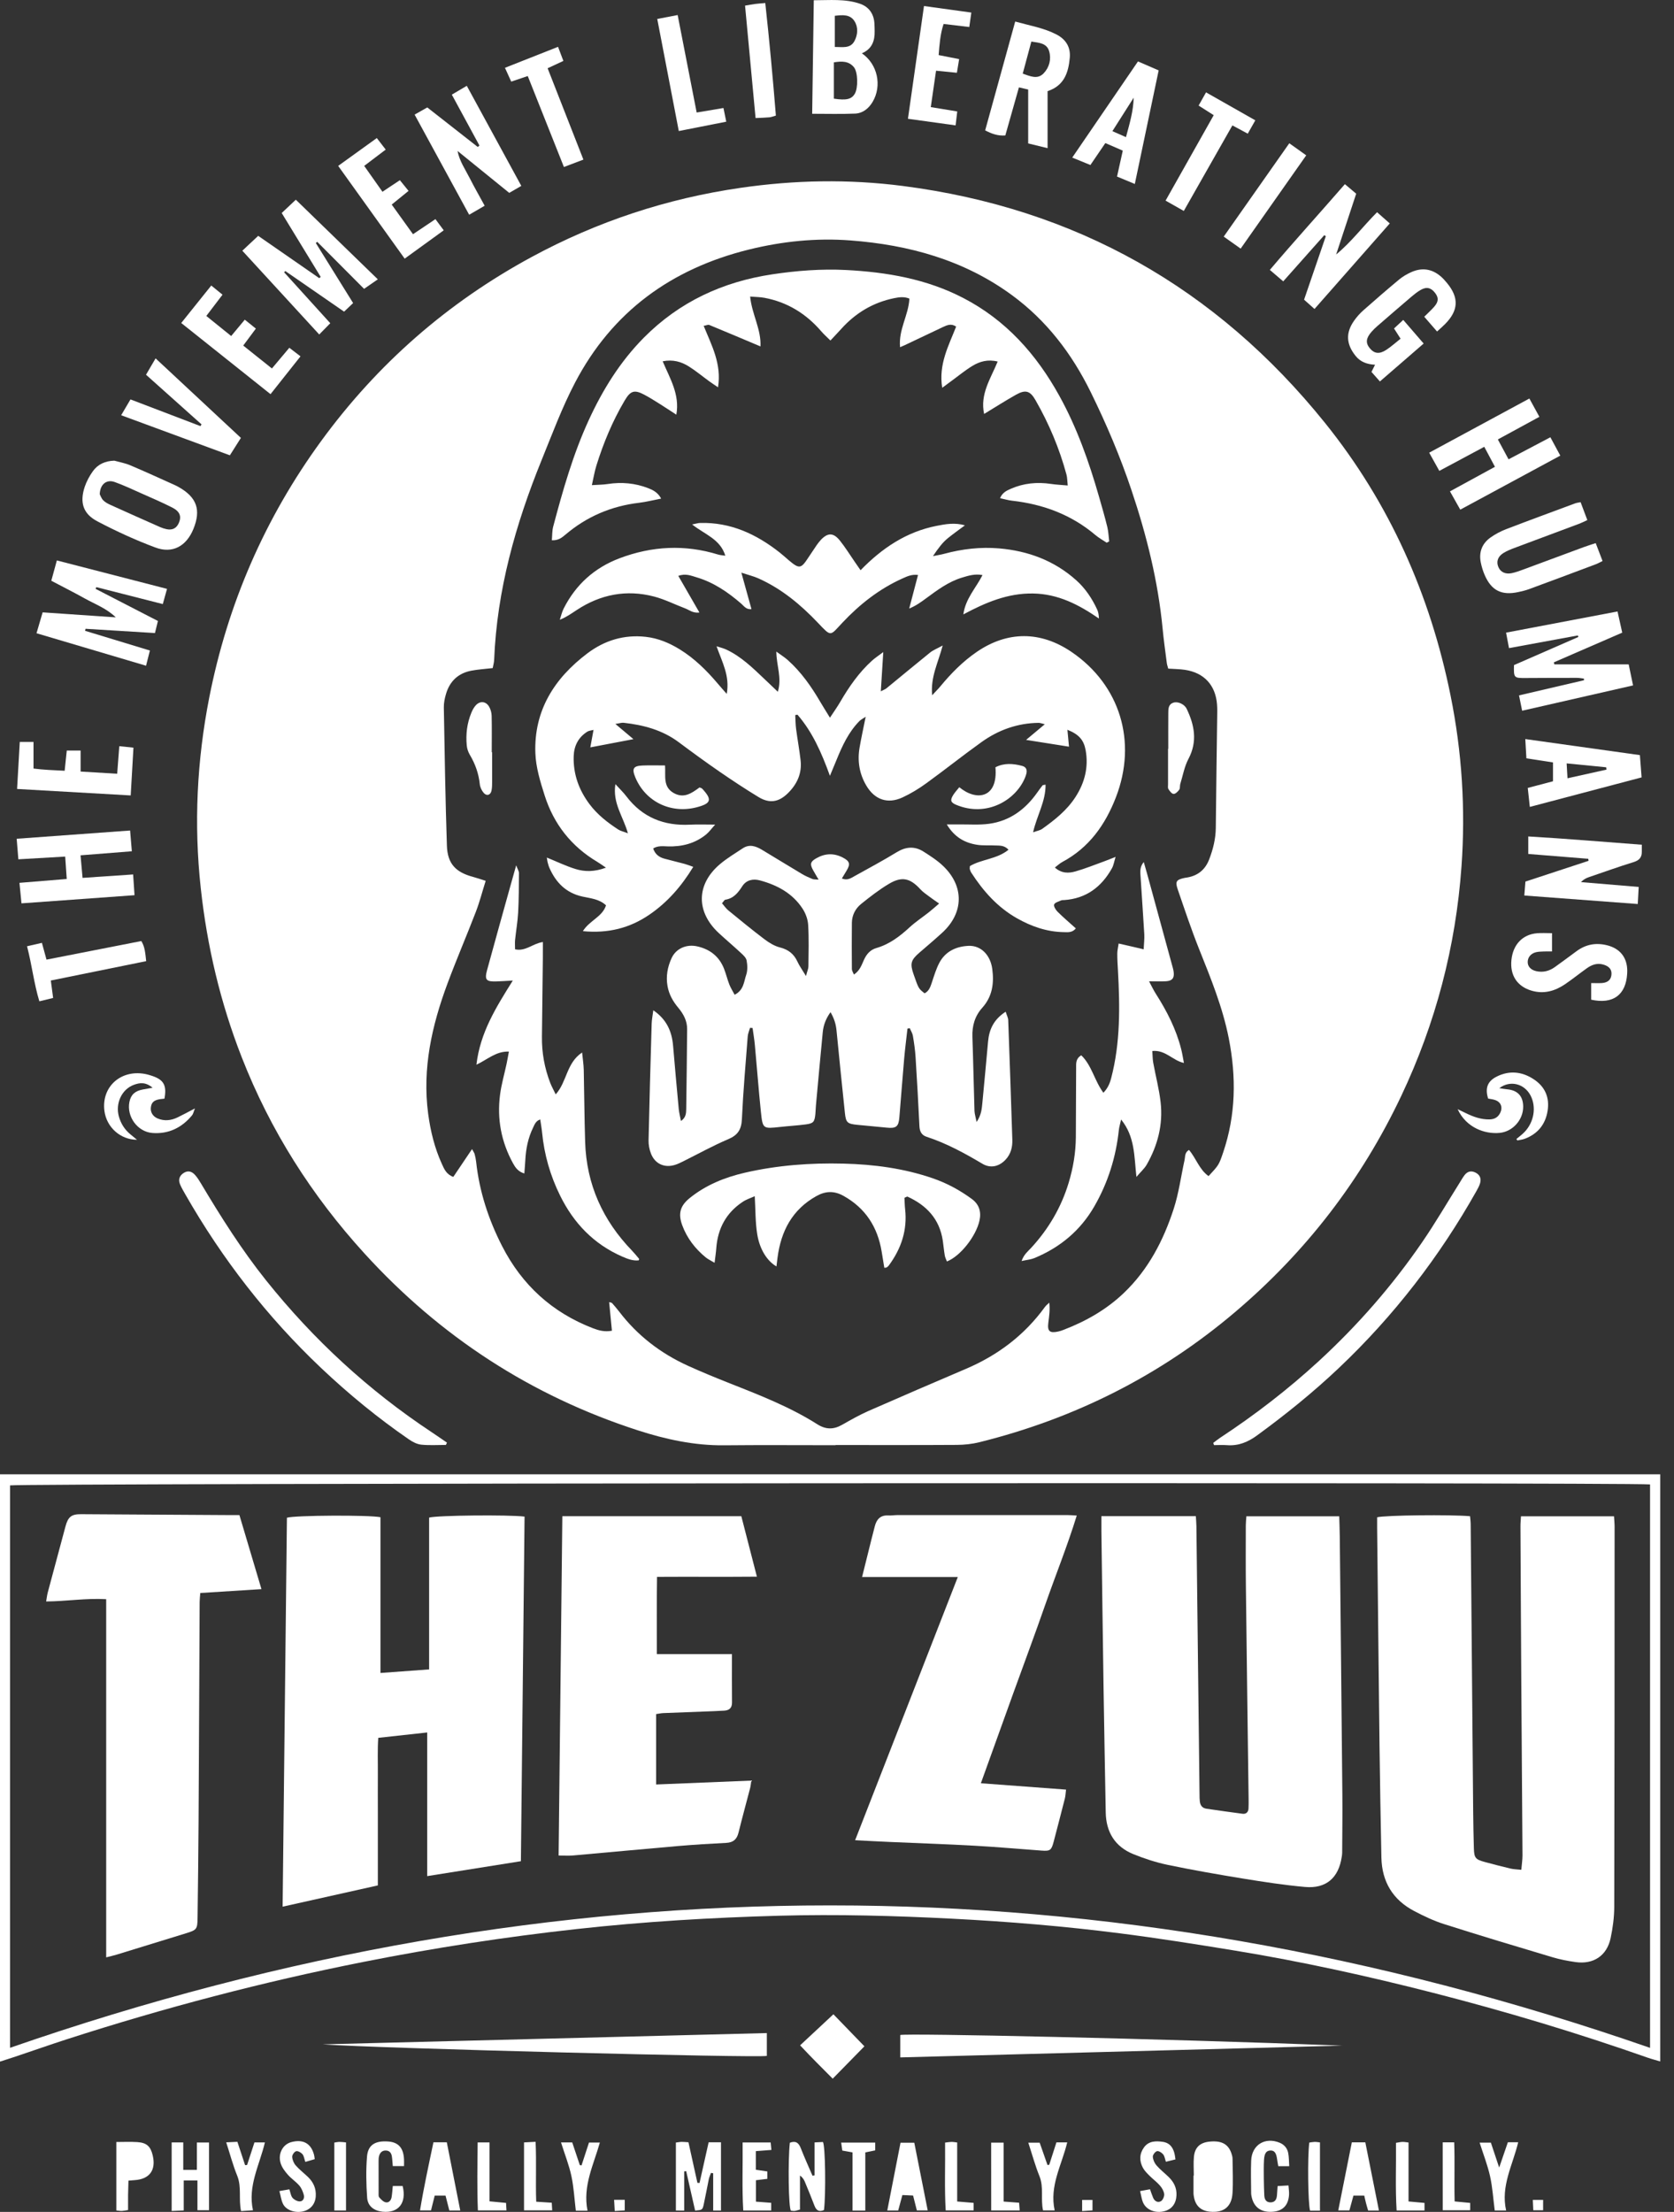 <svg width="53" height="70" viewBox="0 0 53 70" fill="none" xmlns="http://www.w3.org/2000/svg">
<rect x="0" y="0" width="53" height="70" fill="#333333" stroke="none"/>
<g clip-path="url(#clip0_873_2291)">
<path d="M42.495 64.737C36.597 64.51 28.717 64.341 28.503 64.401C28.503 64.626 28.503 64.851 28.503 65.11C33.179 64.985 37.837 64.861 42.495 64.737ZM10.216 64.697C11.934 64.822 24.019 65.132 24.279 65.062C24.279 64.827 24.279 64.594 24.279 64.34C19.59 64.459 14.929 64.577 10.216 64.697ZM21.662 69.957C21.662 69.523 21.662 69.12 21.662 68.717C21.683 68.715 21.704 68.712 21.725 68.71C21.82 69.128 21.915 69.545 22.008 69.958C22.235 69.937 22.241 69.939 22.281 69.76C22.339 69.496 22.386 69.23 22.441 68.966C22.456 68.897 22.486 68.832 22.51 68.765C22.533 68.769 22.556 68.773 22.58 68.777C22.58 69.167 22.58 69.558 22.58 69.956C22.692 69.956 22.761 69.956 22.827 69.956C22.827 69.231 22.827 68.521 22.827 67.796C22.677 67.796 22.567 67.796 22.436 67.796C22.338 68.231 22.243 68.656 22.148 69.082C22.125 69.082 22.104 69.082 22.081 69.081C21.987 68.654 21.893 68.227 21.797 67.796C21.708 67.79 21.647 67.782 21.586 67.783C21.535 67.783 21.485 67.794 21.399 67.804C21.399 68.523 21.399 69.234 21.399 69.956C21.468 69.957 21.538 69.957 21.662 69.957ZM25.332 64.728C25.686 65.107 26.02 65.439 26.364 65.783C26.726 65.413 27.058 65.075 27.368 64.759C27.016 64.396 26.693 64.062 26.386 63.745C26.041 64.066 25.701 64.384 25.332 64.728ZM37.797 68.849C37.794 68.849 37.791 68.849 37.787 68.849C37.787 69.035 37.787 69.222 37.787 69.409C37.787 69.44 37.792 69.472 37.797 69.502C37.841 69.799 38.015 69.966 38.311 69.993C38.742 70.033 38.995 69.839 39.022 69.407C39.044 69.045 39.027 68.68 39.023 68.317C39.023 68.257 39.004 68.194 38.984 68.136C38.881 67.844 38.662 67.734 38.278 67.777C37.99 67.81 37.828 67.96 37.8 68.258C37.782 68.453 37.797 68.652 37.797 68.849ZM5.435 67.801C5.435 68.525 5.435 69.236 5.435 69.97C5.567 69.964 5.674 69.959 5.817 69.953C5.817 69.614 5.817 69.308 5.817 69.005C5.975 69.005 6.095 69.005 6.251 69.005C6.251 69.332 6.251 69.638 6.251 69.946C6.395 69.946 6.503 69.946 6.618 69.946C6.618 69.22 6.618 68.518 6.618 67.803C6.49 67.803 6.383 67.803 6.233 67.803C6.233 68.105 6.233 68.389 6.233 68.669C6.071 68.669 5.952 68.669 5.802 68.669C5.802 68.371 5.802 68.094 5.802 67.801C5.663 67.801 5.555 67.801 5.435 67.801ZM25.007 67.81C24.944 68.392 24.965 69.879 25.041 69.96C25.078 69.963 25.12 69.972 25.16 69.968C25.208 69.962 25.254 69.945 25.328 69.925C25.328 69.56 25.328 69.204 25.328 68.848C25.413 68.909 25.453 68.977 25.483 69.049C25.586 69.298 25.69 69.547 25.785 69.799C25.844 69.954 25.934 70.01 26.088 69.939C26.15 69.461 26.132 67.876 26.053 67.787C25.985 67.79 25.906 67.794 25.79 67.8C25.79 68.157 25.79 68.501 25.79 68.844C25.768 68.847 25.746 68.85 25.724 68.854C25.599 68.563 25.467 68.274 25.352 67.979C25.288 67.816 25.198 67.739 25.007 67.81ZM12.792 68.549C12.792 68.45 12.795 68.389 12.791 68.328C12.772 67.971 12.612 67.794 12.289 67.771C11.881 67.742 11.651 67.876 11.62 68.247C11.584 68.678 11.594 69.117 11.624 69.55C11.643 69.819 11.842 69.965 12.11 69.993C12.619 70.046 12.88 69.715 12.748 69.18C12.648 69.18 12.548 69.18 12.436 69.18C12.424 69.306 12.417 69.418 12.399 69.529C12.383 69.632 12.313 69.717 12.211 69.696C12.134 69.68 12.062 69.603 12.006 69.538C11.979 69.506 11.987 69.439 11.987 69.387C11.985 69.054 11.985 68.721 11.986 68.389C11.987 68.337 11.987 68.283 12.001 68.234C12.03 68.123 12.1 68.051 12.223 68.057C12.334 68.062 12.389 68.136 12.406 68.237C12.422 68.336 12.425 68.438 12.436 68.549C12.555 68.549 12.654 68.549 12.792 68.549ZM43.658 69.956C43.508 69.204 43.367 68.498 43.227 67.797C43.065 67.797 42.943 67.797 42.8 67.797C42.657 68.514 42.516 69.221 42.37 69.952C42.511 69.952 42.61 69.952 42.723 69.952C42.766 69.794 42.808 69.639 42.851 69.483C42.976 69.483 43.076 69.483 43.193 69.483C43.214 69.573 43.23 69.652 43.251 69.73C43.271 69.808 43.295 69.884 43.316 69.956C43.428 69.956 43.518 69.956 43.658 69.956ZM14.572 69.955C14.427 69.218 14.287 68.511 14.146 67.796C13.994 67.796 13.873 67.796 13.723 67.796C13.573 68.513 13.417 69.223 13.298 69.952C13.438 69.952 13.537 69.952 13.646 69.952C13.687 69.79 13.723 69.642 13.763 69.484C13.883 69.484 13.992 69.484 14.106 69.484C14.147 69.647 14.185 69.796 14.226 69.955C14.328 69.955 14.418 69.955 14.572 69.955ZM28.092 69.954C28.236 69.954 28.334 69.954 28.438 69.954C28.484 69.785 28.526 69.629 28.57 69.466C28.699 69.472 28.8 69.477 28.909 69.482C28.951 69.645 28.988 69.793 29.028 69.952C29.137 69.952 29.234 69.952 29.372 69.952C29.227 69.222 29.087 68.515 28.947 67.81C28.786 67.81 28.649 67.81 28.511 67.81C28.369 68.535 28.233 69.233 28.092 69.954ZM40.818 68.553C40.807 68.395 40.811 68.261 40.785 68.133C40.755 67.984 40.663 67.872 40.517 67.811C40.055 67.62 39.634 67.875 39.613 68.374C39.599 68.716 39.61 69.059 39.612 69.402C39.612 69.453 39.623 69.505 39.635 69.555C39.718 69.877 39.957 70.029 40.321 69.992C40.624 69.962 40.794 69.779 40.812 69.453C40.817 69.364 40.802 69.274 40.794 69.162C40.664 69.17 40.558 69.176 40.45 69.182C40.442 69.301 40.435 69.383 40.43 69.466C40.422 69.593 40.376 69.694 40.232 69.698C40.088 69.702 40.034 69.604 40.028 69.476C40.02 69.3 40.015 69.124 40.013 68.947C40.012 68.75 40.008 68.553 40.019 68.356C40.031 68.143 40.094 68.061 40.221 68.056C40.348 68.051 40.409 68.133 40.435 68.34C40.444 68.409 40.458 68.476 40.471 68.553C40.581 68.553 40.672 68.553 40.818 68.553ZM37.216 68.338C37.207 68.277 37.203 68.246 37.198 68.216C37.159 67.992 37.057 67.818 36.816 67.782C36.595 67.75 36.369 67.752 36.22 67.957C36.072 68.161 36.068 68.388 36.186 68.605C36.239 68.703 36.325 68.785 36.405 68.865C36.508 68.968 36.628 69.054 36.723 69.164C36.788 69.239 36.847 69.338 36.859 69.433C36.867 69.506 36.818 69.624 36.758 69.659C36.659 69.718 36.556 69.664 36.508 69.55C36.473 69.467 36.445 69.381 36.41 69.283C36.304 69.302 36.216 69.318 36.096 69.341C36.132 69.482 36.145 69.607 36.195 69.714C36.302 69.944 36.589 70.049 36.865 69.977C37.103 69.916 37.236 69.734 37.248 69.474C37.259 69.237 37.162 69.051 36.998 68.892C36.872 68.769 36.73 68.66 36.615 68.527C36.552 68.455 36.505 68.348 36.499 68.254C36.496 68.194 36.572 68.093 36.631 68.077C36.685 68.063 36.781 68.123 36.825 68.177C36.873 68.235 36.883 68.324 36.913 68.412C37.016 68.388 37.104 68.366 37.216 68.338ZM8.846 69.34C8.887 69.491 8.902 69.626 8.958 69.742C9.053 69.941 9.33 70.038 9.583 69.986C9.827 69.934 9.98 69.757 9.997 69.507C10.014 69.261 9.923 69.059 9.749 68.892C9.621 68.77 9.479 68.661 9.363 68.529C9.301 68.458 9.256 68.351 9.251 68.257C9.247 68.197 9.318 68.095 9.375 68.079C9.431 68.063 9.529 68.118 9.574 68.17C9.624 68.228 9.633 68.319 9.666 68.417C9.77 68.387 9.866 68.359 9.965 68.33C9.955 68.267 9.952 68.225 9.941 68.186C9.845 67.83 9.596 67.692 9.225 67.79C8.953 67.861 8.791 68.159 8.886 68.462C8.927 68.594 9.02 68.716 9.114 68.823C9.222 68.947 9.368 69.04 9.475 69.165C9.545 69.246 9.591 69.358 9.619 69.463C9.644 69.56 9.6 69.669 9.486 69.667C9.408 69.665 9.311 69.613 9.26 69.552C9.206 69.487 9.196 69.385 9.162 69.285C9.057 69.303 8.969 69.318 8.846 69.34ZM3.683 69.954C3.759 69.961 3.809 69.971 3.859 69.969C3.917 69.966 3.975 69.952 4.055 69.94C4.055 69.77 4.053 69.616 4.055 69.462C4.057 69.311 4.063 69.16 4.067 69.01C4.16 69.002 4.212 68.997 4.263 68.994C4.734 68.963 4.944 68.678 4.836 68.216C4.769 67.925 4.645 67.809 4.345 67.79C4.131 67.776 3.915 67.787 3.683 67.787C3.683 68.518 3.683 69.219 3.683 69.954ZM23.934 69.675C23.934 69.441 23.934 69.219 23.934 68.997C24.068 68.981 24.179 68.967 24.295 68.953C24.295 68.868 24.295 68.799 24.295 68.719C24.165 68.7 24.046 68.682 23.93 68.665C23.93 68.458 23.93 68.275 23.93 68.076C24.098 68.064 24.249 68.052 24.423 68.038C24.414 67.945 24.407 67.871 24.4 67.802C24.097 67.802 23.821 67.802 23.512 67.802C23.52 68.533 23.489 69.244 23.532 69.954C23.849 69.954 24.127 69.954 24.416 69.954C24.416 69.868 24.416 69.798 24.416 69.712C24.252 69.699 24.1 69.688 23.934 69.675ZM47.685 69.954C47.509 69.18 47.895 68.518 48.067 67.795C47.934 67.795 47.844 67.795 47.74 67.795C47.655 68.044 47.571 68.287 47.465 68.596C47.36 68.282 47.282 68.047 47.202 67.807C47.082 67.807 46.977 67.807 46.846 67.807C46.965 68.182 47.099 68.522 47.177 68.874C47.254 69.222 47.276 69.583 47.324 69.954C47.419 69.954 47.517 69.954 47.685 69.954ZM33.392 69.952C33.22 69.175 33.617 68.517 33.789 67.799C33.655 67.799 33.556 67.799 33.447 67.799C33.368 68.045 33.293 68.277 33.219 68.509C33.2 68.511 33.182 68.513 33.164 68.515C33.081 68.277 32.997 68.038 32.917 67.809C32.79 67.809 32.685 67.809 32.557 67.809C32.68 68.185 32.775 68.536 32.911 68.871C33.052 69.222 32.944 69.591 33.023 69.951C33.133 69.952 33.231 69.952 33.392 69.952ZM18.601 69.961C18.445 69.18 18.791 68.517 18.992 67.804C18.863 67.804 18.755 67.804 18.648 67.804C18.565 68.057 18.489 68.292 18.412 68.527C18.393 68.524 18.375 68.523 18.358 68.52C18.277 68.278 18.195 68.035 18.117 67.8C17.989 67.8 17.89 67.8 17.762 67.8C17.878 68.17 18.014 68.509 18.09 68.861C18.167 69.218 18.186 69.588 18.231 69.961C18.33 69.961 18.422 69.961 18.601 69.961ZM7.823 68.515C7.802 68.517 7.781 68.519 7.76 68.52C7.68 68.277 7.599 68.034 7.516 67.781C7.394 67.787 7.294 67.792 7.162 67.798C7.283 68.171 7.375 68.523 7.511 68.856C7.656 69.214 7.55 69.595 7.632 69.973C7.753 69.965 7.852 69.958 8.009 69.948C7.84 69.176 8.217 68.519 8.387 67.8C8.26 67.8 8.161 67.8 8.056 67.8C7.975 68.047 7.899 68.281 7.823 68.515ZM26.992 68.116C26.992 68.73 26.992 69.338 26.992 69.957C27.136 69.957 27.247 69.957 27.396 69.957C27.396 69.337 27.396 68.728 27.396 68.117C27.52 68.091 27.609 68.073 27.71 68.052C27.71 67.967 27.71 67.891 27.71 67.806C27.347 67.806 27.001 67.806 26.632 67.806C26.647 67.91 26.658 67.987 26.668 68.058C26.781 68.078 26.871 68.095 26.992 68.116ZM31.382 69.953C31.687 69.953 31.973 69.953 32.284 69.953C32.277 69.863 32.271 69.789 32.265 69.709C32.098 69.696 31.956 69.686 31.775 69.672C31.775 69.044 31.775 68.426 31.775 67.807C31.617 67.807 31.5 67.807 31.381 67.807C31.382 68.533 31.382 69.234 31.382 69.953ZM44.595 69.669C44.595 69.042 44.595 68.424 44.595 67.803C44.504 67.793 44.453 67.782 44.402 67.784C44.343 67.786 44.284 67.8 44.198 67.813C44.206 68.534 44.174 69.245 44.218 69.954C44.535 69.954 44.813 69.954 45.101 69.954C45.101 69.867 45.101 69.798 45.101 69.715C44.938 69.7 44.787 69.686 44.595 69.669ZM16.977 69.677C16.954 69.038 16.988 68.419 16.957 67.781C16.807 67.789 16.7 67.794 16.591 67.8C16.591 68.535 16.591 69.238 16.591 69.95C16.898 69.95 17.183 69.95 17.483 69.95C17.478 69.86 17.474 69.792 17.469 69.709C17.311 69.699 17.168 69.689 16.977 69.677ZM15.123 67.801C15.116 68.528 15.102 69.237 15.13 69.951C15.45 69.951 15.735 69.951 16.035 69.951C16.03 69.862 16.026 69.794 16.022 69.715C15.847 69.698 15.687 69.683 15.499 69.665C15.499 69.033 15.499 68.425 15.499 67.8C15.362 67.801 15.255 67.801 15.123 67.801ZM30.305 69.67C30.305 69.031 30.305 68.421 30.305 67.802C30.224 67.793 30.174 67.783 30.124 67.784C30.066 67.785 30.007 67.796 29.922 67.806C29.93 68.535 29.9 69.245 29.941 69.952C30.258 69.952 30.535 69.952 30.826 69.952C30.826 69.865 30.826 69.798 30.826 69.714C30.66 69.7 30.507 69.687 30.305 69.67ZM45.678 69.947C45.967 69.947 46.251 69.947 46.547 69.947C46.547 69.867 46.547 69.797 46.547 69.715C46.383 69.699 46.232 69.684 46.055 69.668C46.038 69.037 46.063 68.417 46.041 67.797C45.898 67.797 45.797 67.797 45.677 67.797C45.678 68.515 45.678 69.219 45.678 69.947ZM10.955 69.954C10.955 69.227 10.955 68.517 10.955 67.8C10.871 67.793 10.81 67.783 10.748 67.784C10.698 67.784 10.648 67.796 10.585 67.805C10.585 68.524 10.585 69.235 10.585 69.954C10.718 69.954 10.828 69.954 10.955 69.954ZM41.791 69.96C41.791 69.227 41.791 68.519 41.791 67.8C41.722 67.793 41.672 67.782 41.622 67.784C41.564 67.786 41.505 67.798 41.453 67.805C41.394 68.252 41.411 69.736 41.478 69.96C41.568 69.96 41.66 69.96 41.791 69.96ZM34.589 69.621C34.465 69.621 34.368 69.621 34.261 69.621C34.261 69.742 34.261 69.847 34.261 69.973C34.383 69.965 34.48 69.958 34.589 69.951C34.589 69.835 34.589 69.745 34.589 69.621ZM19.443 69.617C19.451 69.75 19.456 69.848 19.463 69.971C19.586 69.964 19.683 69.958 19.78 69.952C19.78 69.824 19.78 69.726 19.78 69.617C19.669 69.617 19.579 69.617 19.443 69.617ZM48.53 69.62C48.535 69.746 48.54 69.842 48.545 69.947C48.663 69.947 48.758 69.947 48.856 69.947C48.856 69.828 48.856 69.731 48.856 69.62C48.751 69.62 48.663 69.62 48.53 69.62Z" fill="white"/>
<path d="M26.454 45.736C25.277 45.736 24.1 45.727 22.924 45.739C21.985 45.748 21.085 45.553 20.199 45.267C16.815 44.173 13.934 42.296 11.541 39.67C9.869 37.836 8.558 35.774 7.653 33.458C6.978 31.733 6.556 29.947 6.356 28.105C6.135 26.079 6.234 24.069 6.625 22.075C7.208 19.111 8.385 16.4 10.168 13.957C11.953 11.512 14.178 9.568 16.84 8.129C18.91 7.009 21.116 6.282 23.444 5.945C25.152 5.697 26.866 5.664 28.582 5.885C34.048 6.589 38.506 9.104 41.954 13.388C43.994 15.923 45.281 18.822 45.926 22.012C46.288 23.8 46.402 25.604 46.272 27.419C46.091 29.956 45.455 32.381 44.364 34.683C43.105 37.339 41.35 39.616 39.113 41.515C36.739 43.531 34.026 44.893 31.006 45.642C30.776 45.699 30.533 45.724 30.297 45.726C29.016 45.734 27.735 45.73 26.454 45.73C26.454 45.732 26.454 45.734 26.454 45.736ZM19.286 41.207C19.342 41.225 19.367 41.225 19.377 41.237C19.453 41.324 19.528 41.41 19.598 41.501C20.178 42.263 20.915 42.829 21.783 43.223C22.2 43.412 22.623 43.586 23.049 43.755C24.016 44.138 24.99 44.512 25.873 45.071C26.146 45.245 26.39 45.244 26.66 45.091C26.932 44.937 27.204 44.782 27.488 44.656C28.517 44.204 29.549 43.76 30.583 43.319C31.592 42.889 32.437 42.252 33.083 41.361C33.12 41.309 33.175 41.27 33.221 41.225C33.247 41.453 33.217 41.655 33.191 41.858C33.156 42.129 33.233 42.198 33.503 42.139C33.563 42.126 33.623 42.105 33.681 42.082C34.388 41.81 35.034 41.442 35.585 40.915C36.359 40.175 36.836 39.254 37.16 38.256C37.323 37.755 37.391 37.223 37.505 36.706C37.528 36.602 37.503 36.475 37.644 36.391C37.87 36.655 37.971 37.014 38.264 37.22C38.584 36.874 38.592 36.868 38.726 36.471C39.129 35.286 39.144 34.082 38.905 32.864C38.711 31.877 38.332 30.954 37.961 30.026C37.715 29.409 37.504 28.776 37.288 28.147C37.201 27.894 37.243 27.84 37.504 27.783C37.535 27.776 37.566 27.773 37.597 27.768C37.934 27.708 38.162 27.514 38.283 27.198C38.407 26.876 38.49 26.545 38.493 26.195C38.504 25.029 38.522 23.863 38.537 22.697C38.539 22.561 38.543 22.425 38.532 22.291C38.484 21.683 38.124 21.292 37.522 21.199C37.349 21.172 37.171 21.173 36.987 21.16C36.97 21.094 36.948 21.036 36.941 20.976C36.895 20.615 36.843 20.254 36.809 19.892C36.665 18.392 36.303 16.941 35.825 15.517C35.468 14.45 35.028 13.416 34.532 12.407C33.935 11.193 33.135 10.142 32.033 9.336C30.512 8.224 28.771 7.749 26.927 7.609C25.842 7.526 24.766 7.637 23.705 7.899C21.258 8.505 19.382 9.863 18.207 12.108C17.793 12.898 17.481 13.742 17.144 14.57C16.321 16.597 15.733 18.683 15.645 20.885C15.641 20.974 15.614 21.062 15.599 21.143C15.358 21.171 15.14 21.184 14.927 21.224C14.511 21.302 14.24 21.556 14.121 21.961C14.08 22.099 14.049 22.247 14.052 22.39C14.078 23.847 14.101 25.305 14.149 26.761C14.168 27.333 14.425 27.604 14.975 27.75C15.101 27.784 15.225 27.828 15.377 27.875C15.267 28.226 15.184 28.549 15.065 28.858C14.774 29.615 14.452 30.361 14.169 31.122C13.674 32.452 13.365 33.813 13.556 35.248C13.63 35.798 13.76 36.332 13.991 36.837C14.063 36.995 14.131 37.165 14.352 37.245C14.543 36.961 14.735 36.676 14.945 36.365C14.99 36.45 15.017 36.484 15.027 36.522C15.048 36.602 15.066 36.684 15.075 36.767C15.177 37.71 15.467 38.595 15.898 39.437C16.527 40.666 17.482 41.537 18.772 42.034C18.955 42.104 19.141 42.157 19.374 42.113C19.344 41.803 19.316 41.512 19.286 41.207Z" fill="white"/>
<path d="M0 65.243C0 59.029 0 52.855 0 46.657C17.523 46.657 35.036 46.657 52.564 46.657C52.564 52.846 52.564 59.019 52.564 65.238C52.416 65.193 52.29 65.162 52.168 65.119C49.938 64.335 47.677 63.656 45.389 63.07C43.312 62.538 41.219 62.077 39.102 61.73C37.891 61.532 36.678 61.339 35.461 61.184C33.694 60.958 31.92 60.811 30.141 60.72C28.32 60.626 26.499 60.577 24.676 60.626C22.531 60.685 20.389 60.812 18.256 61.048C15.99 61.298 13.739 61.645 11.502 62.089C8.324 62.719 5.198 63.541 2.116 64.536C1.572 64.712 1.032 64.902 0.49 65.084C0.334 65.137 0.178 65.185 0 65.243ZM52.242 46.977C51.486 46.907 0.56 46.94 0.319 47.008C0.319 52.926 0.319 58.846 0.319 64.806C17.634 58.796 34.931 58.798 52.242 64.808C52.242 58.838 52.242 52.917 52.242 46.977Z" fill="white"/>
<path d="M14.118 45.727C13.859 45.727 13.598 45.745 13.341 45.719C13.206 45.706 13.065 45.634 12.951 45.555C11.963 44.875 11.038 44.117 10.167 43.293C8.461 41.679 7.038 39.843 5.872 37.806C5.811 37.697 5.745 37.59 5.698 37.474C5.639 37.326 5.686 37.204 5.813 37.122C5.936 37.042 6.059 37.055 6.174 37.182C6.25 37.266 6.311 37.365 6.369 37.463C6.999 38.519 7.654 39.556 8.423 40.518C9.924 42.394 11.669 44.003 13.673 45.328C13.834 45.435 13.992 45.546 14.151 45.654C14.14 45.678 14.129 45.703 14.118 45.727Z" fill="white"/>
<path d="M38.412 45.663C38.484 45.609 38.553 45.553 38.627 45.503C39.733 44.776 40.778 43.971 41.753 43.075C42.984 41.943 44.078 40.692 45.024 39.315C45.447 38.699 45.824 38.05 46.222 37.416C46.272 37.337 46.317 37.254 46.375 37.181C46.463 37.071 46.577 37.042 46.708 37.105C46.846 37.171 46.904 37.283 46.862 37.44C46.837 37.528 46.79 37.612 46.745 37.693C45.573 39.775 44.129 41.645 42.393 43.289C41.576 44.063 40.703 44.767 39.794 45.43C39.502 45.643 39.201 45.763 38.84 45.734C38.706 45.724 38.571 45.733 38.437 45.733C38.429 45.709 38.42 45.686 38.412 45.663Z" fill="white"/>
<path d="M49.212 21.025C49.986 21.025 50.76 21.025 51.565 21.025C51.612 21.253 51.656 21.46 51.704 21.691C50.521 21.961 49.371 22.223 48.192 22.492C48.158 22.323 48.129 22.185 48.093 22.007C48.79 21.844 49.471 21.686 50.151 21.527C50.15 21.51 50.149 21.492 50.148 21.475C50.074 21.467 49.999 21.452 49.924 21.452C49.383 21.452 48.842 21.453 48.301 21.457C47.931 21.459 47.924 21.453 47.934 21.048C48.607 20.754 49.289 20.456 49.972 20.158C49.966 20.142 49.961 20.126 49.956 20.11C49.237 20.242 48.518 20.374 47.776 20.511C47.741 20.329 47.715 20.191 47.683 20.021C48.866 19.796 50.025 19.576 51.212 19.351C51.263 19.579 51.309 19.787 51.361 20.021C50.629 20.338 49.912 20.65 49.195 20.961C49.201 20.983 49.206 21.004 49.212 21.025Z" fill="white"/>
<path d="M9.999 7.691C10.387 8.314 10.774 8.937 11.18 9.591C11.087 9.679 10.998 9.764 10.894 9.863C10.262 9.426 9.647 9.002 9.033 8.578C9.02 8.591 9.008 8.604 8.995 8.617C9.478 9.149 9.96 9.681 10.457 10.229C10.341 10.347 10.237 10.453 10.107 10.585C9.292 9.698 8.491 8.826 7.672 7.934C7.838 7.779 7.996 7.632 8.175 7.464C8.818 7.909 9.463 8.356 10.108 8.803C10.123 8.789 10.138 8.776 10.153 8.762C9.745 8.094 9.338 7.426 8.919 6.741C9.08 6.589 9.23 6.448 9.366 6.32C10.225 7.154 11.074 7.979 11.962 8.84C11.806 8.949 11.68 9.035 11.527 9.141C11.061 8.673 10.553 8.163 10.044 7.653C10.03 7.666 10.014 7.679 9.999 7.691Z" fill="white"/>
<path d="M1.156 20.04C1.23 19.79 1.287 19.593 1.35 19.379C2.133 19.432 2.899 19.485 3.665 19.537C3.38 19.257 3.016 19.124 2.683 18.939C2.339 18.747 1.987 18.57 1.624 18.379C1.684 18.16 1.738 17.964 1.8 17.736C2.969 18.038 4.112 18.333 5.288 18.636C5.241 18.805 5.201 18.949 5.154 19.117C4.434 18.933 3.742 18.757 3.05 18.581C3.042 18.599 3.034 18.617 3.026 18.635C3.679 18.971 4.332 19.308 5 19.652C4.969 19.777 4.942 19.885 4.906 20.034C4.171 19.989 3.44 19.944 2.708 19.899C2.703 19.92 2.699 19.942 2.694 19.963C3.371 20.169 4.048 20.375 4.746 20.587C4.705 20.747 4.67 20.884 4.624 21.068C3.464 20.724 2.325 20.387 1.156 20.04Z" fill="white"/>
<path d="M27.287 1.687C27.785 2.027 27.933 2.715 27.625 3.229C27.5 3.437 27.315 3.584 27.075 3.595C26.632 3.614 26.188 3.601 25.714 3.601C25.731 2.404 25.747 1.226 25.765 0.008C26.274 0.008 26.76 -0.043 27.229 0.119C27.506 0.215 27.663 0.431 27.684 0.731C27.69 0.814 27.69 0.897 27.692 0.981C27.7 1.295 27.605 1.554 27.287 1.687ZM26.401 3.122C26.796 3.182 26.96 3.142 27.064 2.966C27.173 2.783 27.163 2.279 27.036 2.127C26.87 1.927 26.649 1.934 26.401 1.973C26.401 2.368 26.401 2.746 26.401 3.122ZM26.43 1.486C26.674 1.484 26.922 1.547 27.055 1.295C27.159 1.097 27.175 0.862 27.055 0.672C26.916 0.45 26.678 0.47 26.43 0.5C26.43 0.83 26.43 1.137 26.43 1.486Z" fill="white"/>
<path d="M48.421 12.612C48.534 12.819 48.627 12.989 48.738 13.191C48.294 13.433 47.869 13.664 47.423 13.907C47.538 14.121 47.64 14.31 47.762 14.536C48.202 14.304 48.629 14.079 49.086 13.838C49.188 14.027 49.284 14.204 49.4 14.419C48.34 14.991 47.301 15.552 46.233 16.129C46.124 15.936 46.024 15.758 45.907 15.55C46.383 15.29 46.845 15.038 47.331 14.773C47.215 14.555 47.11 14.359 46.993 14.14C46.51 14.399 46.054 14.643 45.57 14.902C45.465 14.713 45.366 14.537 45.249 14.326C46.31 13.753 47.349 13.191 48.421 12.612Z" fill="white"/>
<path d="M2.55 27.068C2.573 27.318 2.592 27.533 2.614 27.782C3.152 27.745 3.667 27.71 4.215 27.673C4.229 27.895 4.243 28.096 4.259 28.33C3.06 28.416 1.89 28.501 0.68 28.588C0.659 28.375 0.639 28.174 0.616 27.939C1.12 27.898 1.601 27.858 2.113 27.817C2.097 27.582 2.082 27.368 2.064 27.108C1.568 27.137 1.089 27.164 0.581 27.194C0.562 26.966 0.547 26.774 0.528 26.544C1.737 26.456 2.915 26.37 4.119 26.283C4.139 26.511 4.154 26.704 4.174 26.94C3.632 26.982 3.11 27.024 2.55 27.068Z" fill="white"/>
<path d="M32.142 0.682C32.609 0.812 33.051 0.884 33.45 1.092C33.743 1.244 33.901 1.49 33.87 1.829C33.827 2.296 33.695 2.711 33.167 2.885C33.167 3.474 33.167 4.064 33.167 4.689C32.948 4.635 32.759 4.589 32.553 4.539C32.553 3.968 32.553 3.411 32.553 2.833C32.452 2.81 32.367 2.79 32.26 2.765C32.113 3.282 31.973 3.779 31.829 4.287C31.595 4.305 31.398 4.235 31.191 4.126C31.505 2.988 31.817 1.86 32.142 0.682ZM32.38 2.331C32.622 2.413 32.849 2.523 33.043 2.32C33.224 2.13 33.29 1.873 33.217 1.622C33.141 1.36 32.89 1.353 32.653 1.316C32.562 1.655 32.476 1.975 32.38 2.331Z" fill="white"/>
<path d="M3.62 14.579C3.788 14.626 3.964 14.657 4.124 14.725C4.593 14.923 5.055 15.136 5.519 15.344C5.567 15.365 5.613 15.389 5.658 15.414C6.233 15.74 6.371 16.136 6.122 16.744C5.901 17.282 5.464 17.53 4.923 17.328C4.292 17.094 3.676 16.81 3.08 16.497C2.627 16.258 2.52 15.899 2.681 15.41C2.739 15.236 2.831 15.067 2.937 14.917C3.097 14.691 3.332 14.587 3.62 14.579ZM3.158 15.64C3.178 15.677 3.207 15.769 3.266 15.831C3.329 15.896 3.417 15.942 3.501 15.98C4.02 16.216 4.542 16.447 5.063 16.678C5.129 16.707 5.199 16.731 5.27 16.746C5.462 16.787 5.594 16.716 5.667 16.538C5.749 16.337 5.693 16.183 5.449 16.06C5.125 15.896 4.791 15.753 4.459 15.606C4.184 15.484 3.912 15.354 3.629 15.254C3.376 15.164 3.169 15.322 3.158 15.64Z" fill="white"/>
<path d="M41.618 9.778C41.494 9.668 41.396 9.581 41.288 9.484C41.52 8.806 41.748 8.141 41.976 7.476C41.96 7.465 41.944 7.453 41.928 7.442C41.5 7.923 41.072 8.404 40.628 8.904C40.484 8.781 40.359 8.675 40.204 8.542C40.983 7.623 41.785 6.744 42.58 5.828C42.706 5.934 42.814 6.026 42.938 6.13C42.724 6.778 42.513 7.416 42.303 8.054C42.784 7.659 43.15 7.166 43.599 6.716C43.729 6.83 43.851 6.939 44.001 7.071C43.205 7.975 42.42 8.866 41.618 9.778Z" fill="white"/>
<path d="M16.123 6.104C15.566 5.653 15.026 5.215 14.486 4.777C14.547 5.096 14.727 5.354 14.867 5.629C15.013 5.916 15.173 6.196 15.345 6.511C15.186 6.604 15.039 6.689 14.854 6.796C14.275 5.732 13.705 4.688 13.127 3.627C13.268 3.547 13.384 3.481 13.528 3.4C14.059 3.815 14.592 4.233 15.126 4.651C15.144 4.636 15.161 4.62 15.179 4.605C14.894 4.079 14.608 3.553 14.305 2.995C14.458 2.905 14.605 2.819 14.779 2.716C15.355 3.773 15.922 4.813 16.505 5.883C16.381 5.955 16.268 6.02 16.123 6.104Z" fill="white"/>
<path d="M48.386 27.025C48.386 26.838 48.386 26.676 48.386 26.471C49.597 26.541 50.78 26.644 51.981 26.733C51.981 26.826 51.98 26.886 51.981 26.947C51.985 27.127 51.906 27.225 51.726 27.281C51.25 27.428 50.78 27.597 50.308 27.758C50.222 27.788 50.139 27.825 50.056 27.916C50.655 27.966 51.254 28.017 51.882 28.069C51.872 28.255 51.863 28.416 51.853 28.609C50.649 28.519 49.472 28.431 48.261 28.34C48.273 28.183 48.284 28.053 48.296 27.899C48.967 27.679 49.631 27.461 50.295 27.242C50.292 27.221 50.289 27.199 50.286 27.178C49.662 27.128 49.037 27.078 48.386 27.025Z" fill="white"/>
<path d="M50.043 15.892C50.114 16.082 50.182 16.262 50.256 16.459C50.161 16.502 50.089 16.54 50.014 16.569C49.322 16.828 48.63 17.084 47.939 17.344C47.823 17.388 47.705 17.436 47.6 17.501C47.416 17.615 47.365 17.783 47.444 17.955C47.513 18.107 47.667 18.18 47.865 18.138C47.986 18.113 48.105 18.069 48.222 18.026C48.866 17.789 49.509 17.549 50.152 17.311C50.267 17.269 50.384 17.233 50.521 17.188C50.597 17.386 50.663 17.558 50.738 17.754C50.656 17.794 50.587 17.834 50.514 17.861C49.812 18.124 49.111 18.387 48.409 18.645C48.302 18.685 48.19 18.71 48.078 18.735C47.544 18.853 47.218 18.691 47.004 18.193C46.951 18.07 46.911 17.938 46.884 17.807C46.816 17.48 46.919 17.205 47.188 17.012C47.339 16.905 47.508 16.815 47.681 16.748C48.409 16.469 49.141 16.2 49.872 15.929C49.919 15.912 49.97 15.907 50.043 15.892Z" fill="white"/>
<path d="M45.498 10.491C45.351 10.321 45.23 10.181 45.093 10.024C45.203 9.914 45.309 9.818 45.403 9.713C45.549 9.547 45.554 9.422 45.434 9.268C45.303 9.099 45.16 9.068 44.971 9.18C44.873 9.238 44.782 9.309 44.695 9.383C44.331 9.693 43.968 10.006 43.607 10.32C43.544 10.374 43.484 10.432 43.429 10.495C43.246 10.7 43.23 10.853 43.369 11.021C43.511 11.193 43.672 11.216 43.894 11.07C44.048 10.969 44.186 10.843 44.343 10.719C44.271 10.606 44.211 10.513 44.136 10.395C44.224 10.314 44.311 10.233 44.428 10.124C44.645 10.376 44.846 10.608 45.074 10.872C44.61 11.275 44.159 11.665 43.689 12.072C43.592 11.962 43.512 11.871 43.422 11.77C43.459 11.695 43.493 11.626 43.535 11.543C43.281 11.529 43.074 11.457 42.918 11.262C42.621 10.891 42.599 10.535 42.873 10.147C42.956 10.03 43.054 9.918 43.163 9.822C43.537 9.491 43.914 9.165 44.298 8.845C44.408 8.754 44.538 8.678 44.669 8.618C45.013 8.459 45.337 8.503 45.624 8.755C45.694 8.816 45.757 8.888 45.816 8.96C46.197 9.423 46.178 9.825 45.753 10.255C45.681 10.329 45.602 10.396 45.498 10.491Z" fill="white"/>
<path d="M36.029 1.944C36.258 2.043 36.464 2.132 36.684 2.228C36.431 3.433 36.184 4.609 35.929 5.822C35.725 5.737 35.55 5.665 35.366 5.588C35.43 5.3 35.487 5.04 35.548 4.767C35.359 4.686 35.19 4.612 34.996 4.528C34.84 4.756 34.69 4.977 34.523 5.222C34.344 5.149 34.167 5.076 33.948 4.987C34.646 3.966 35.325 2.974 36.029 1.944ZM35.649 4.34C35.766 3.905 35.883 3.514 35.893 3.092C35.675 3.435 35.456 3.779 35.219 4.151C35.367 4.216 35.486 4.268 35.649 4.34Z" fill="white"/>
<path d="M51.92 23.897C51.94 24.155 51.956 24.361 51.974 24.602C50.804 24.911 49.643 25.217 48.435 25.536C48.413 25.326 48.392 25.139 48.37 24.935C48.653 24.86 48.911 24.793 49.169 24.725C49.169 24.522 49.169 24.338 49.169 24.128C48.891 24.086 48.629 24.045 48.327 23.999C48.316 23.807 48.305 23.618 48.292 23.389C49.525 23.562 50.714 23.728 51.92 23.897ZM50.863 24.356C50.859 24.331 50.856 24.307 50.852 24.282C50.445 24.242 50.038 24.202 49.601 24.159C49.611 24.334 49.619 24.463 49.628 24.63C50.064 24.533 50.464 24.445 50.863 24.356Z" fill="white"/>
<path d="M50.378 31.637C50.378 31.479 50.378 31.317 50.378 31.111C50.499 31.111 50.609 31.117 50.718 31.11C50.913 31.097 51.015 30.996 51.021 30.824C51.027 30.672 50.939 30.576 50.76 30.525C50.561 30.468 50.391 30.534 50.234 30.647C50.005 30.81 49.786 30.987 49.554 31.145C49.231 31.364 48.881 31.466 48.489 31.351C48.035 31.217 47.802 30.864 47.853 30.377C47.904 29.891 48.205 29.573 48.662 29.534C48.813 29.521 48.967 29.532 49.138 29.532C49.138 29.745 49.138 29.916 49.138 30.11C49.041 30.11 48.96 30.108 48.88 30.111C48.797 30.115 48.712 30.115 48.632 30.134C48.47 30.173 48.37 30.295 48.368 30.44C48.365 30.583 48.465 30.695 48.639 30.734C48.856 30.782 49.053 30.731 49.23 30.603C49.458 30.439 49.684 30.273 49.91 30.105C50.204 29.886 50.526 29.826 50.883 29.915C51.291 30.018 51.519 30.302 51.52 30.724C51.52 30.756 51.519 30.787 51.517 30.818C51.476 31.489 51.068 31.788 50.378 31.637Z" fill="white"/>
<path d="M7.627 13.858C7.499 14.06 7.394 14.226 7.278 14.409C6.136 13.989 5.008 13.573 3.836 13.141C3.939 12.966 4.03 12.812 4.131 12.64C4.883 12.927 5.614 13.206 6.346 13.485C6.357 13.467 6.368 13.448 6.38 13.43C5.803 12.914 5.226 12.398 4.623 11.859C4.717 11.698 4.808 11.542 4.926 11.341C5.838 12.191 6.722 13.015 7.627 13.858Z" fill="white"/>
<path d="M5.738 10.222C6.071 9.807 6.376 9.427 6.689 9.036C6.815 9.138 6.919 9.223 7.045 9.326C6.875 9.549 6.714 9.761 6.532 9.999C6.796 10.212 7.05 10.417 7.319 10.634C7.469 10.454 7.601 10.296 7.75 10.117C7.87 10.214 7.978 10.301 8.101 10.399C7.962 10.585 7.84 10.749 7.701 10.936C8.004 11.178 8.293 11.409 8.609 11.661C8.792 11.443 8.964 11.239 9.16 11.006C9.273 11.092 9.382 11.176 9.514 11.277C9.197 11.678 8.894 12.058 8.565 12.474C7.625 11.725 6.695 10.984 5.738 10.222Z" fill="white"/>
<path d="M12.402 6.474C12.627 6.788 12.844 7.089 13.076 7.412C13.315 7.251 13.537 7.102 13.786 6.935C13.869 7.046 13.947 7.151 14.049 7.289C13.637 7.588 13.237 7.877 12.812 8.185C12.108 7.203 11.418 6.242 10.707 5.25C11.114 4.957 11.507 4.674 11.93 4.369C12.025 4.492 12.109 4.601 12.212 4.734C11.982 4.909 11.769 5.069 11.531 5.25C11.721 5.52 11.905 5.779 12.109 6.069C12.291 5.948 12.46 5.835 12.66 5.702C12.742 5.803 12.824 5.904 12.935 6.041C12.758 6.185 12.589 6.322 12.402 6.474Z" fill="white"/>
<path d="M0.541 24.968C0.571 24.445 0.598 23.97 0.626 23.479C0.777 23.479 0.907 23.479 1.061 23.479C1.061 23.752 1.061 24.017 1.061 24.322C1.379 24.364 1.695 24.374 2.047 24.392C2.069 24.176 2.091 23.974 2.114 23.753C2.257 23.753 2.395 23.753 2.552 23.753C2.552 23.977 2.552 24.18 2.552 24.417C2.939 24.44 3.308 24.462 3.71 24.487C3.733 24.191 3.753 23.917 3.777 23.614C3.938 23.631 4.068 23.645 4.225 23.661C4.196 24.164 4.168 24.648 4.138 25.173C2.938 25.105 1.76 25.038 0.541 24.968Z" fill="white"/>
<path d="M30.367 1.871C30.342 2.023 30.321 2.151 30.296 2.303C30.071 2.281 29.869 2.261 29.636 2.238C29.58 2.624 29.526 2.998 29.469 3.39C29.762 3.438 30.016 3.479 30.307 3.527C30.29 3.675 30.274 3.81 30.255 3.968C29.742 3.897 29.264 3.831 28.746 3.759C28.916 2.565 29.082 1.4 29.254 0.191C29.765 0.262 30.242 0.327 30.753 0.398C30.73 0.56 30.71 0.697 30.688 0.855C30.407 0.822 30.152 0.791 29.875 0.758C29.767 1.081 29.746 1.405 29.718 1.743C29.935 1.786 30.126 1.824 30.367 1.871Z" fill="white"/>
<path d="M17.668 1.482C17.732 1.651 17.782 1.782 17.837 1.928C17.666 2.007 17.518 2.076 17.338 2.16C17.714 3.12 18.087 4.072 18.471 5.051C18.256 5.133 18.075 5.202 17.854 5.285C17.473 4.327 17.095 3.376 16.709 2.406C16.531 2.466 16.376 2.519 16.186 2.583C16.125 2.451 16.064 2.316 15.987 2.146C16.549 1.924 17.086 1.712 17.668 1.482Z" fill="white"/>
<path d="M39.018 3.969C38.498 4.884 37.996 5.767 37.48 6.676C37.281 6.563 37.105 6.463 36.903 6.349C37.418 5.436 37.92 4.545 38.427 3.645C38.259 3.538 38.113 3.445 37.949 3.341C38.032 3.195 38.1 3.072 38.184 2.923C38.711 3.222 39.213 3.507 39.744 3.808C39.66 3.956 39.586 4.086 39.505 4.23C39.337 4.141 39.193 4.063 39.018 3.969Z" fill="white"/>
<path d="M4.628 30.417C3.612 30.623 2.619 30.825 1.609 31.03C1.635 31.226 1.658 31.396 1.682 31.582C1.534 31.618 1.406 31.649 1.246 31.688C1.073 31.116 1.011 30.54 0.856 29.946C1.018 29.909 1.163 29.876 1.327 29.838C1.376 30.017 1.419 30.174 1.472 30.369C2.469 30.174 3.463 29.979 4.474 29.781C4.588 29.963 4.6 30.166 4.628 30.417Z" fill="white"/>
<path d="M20.809 0.6C21.032 0.557 21.223 0.52 21.455 0.476C21.657 1.51 21.855 2.524 22.057 3.561C22.348 3.512 22.611 3.468 22.905 3.418C22.934 3.556 22.96 3.683 22.994 3.851C22.492 3.951 22.008 4.046 21.491 4.147C21.263 2.961 21.04 1.801 20.809 0.6Z" fill="white"/>
<path d="M48.01 36.046C48.095 35.974 48.187 35.908 48.264 35.828C48.569 35.513 48.647 35.038 48.461 34.674C48.268 34.298 47.818 34.173 47.468 34.437C47.57 34.452 47.642 34.467 47.716 34.473C48.05 34.502 48.223 34.688 48.225 35.022C48.227 35.439 47.894 35.812 47.482 35.852C47.017 35.897 46.424 35.693 46.15 35.102C46.258 35.154 46.336 35.191 46.414 35.229C46.65 35.345 46.893 35.431 47.161 35.426C47.323 35.422 47.439 35.352 47.505 35.203C47.578 35.039 47.521 34.884 47.355 34.819C47.279 34.789 47.194 34.783 47.115 34.766C47.013 34.439 47.092 34.217 47.391 34.068C47.786 33.872 48.179 33.91 48.547 34.147C48.918 34.386 49.069 34.733 48.996 35.166C48.925 35.59 48.682 35.884 48.279 36.037C48.204 36.066 48.121 36.074 48.041 36.091C48.032 36.076 48.021 36.061 48.01 36.046Z" fill="white"/>
<path d="M4.83 34.424C4.609 34.234 4.42 34.264 4.236 34.332C3.854 34.474 3.648 34.917 3.764 35.335C3.828 35.561 3.949 35.752 4.132 35.901C4.194 35.952 4.256 36.003 4.338 36.07C3.808 36.069 3.373 35.671 3.306 35.157C3.204 34.373 3.859 33.812 4.657 34.001C4.718 34.016 4.777 34.035 4.836 34.055C5.188 34.178 5.283 34.355 5.207 34.769C5.164 34.774 5.115 34.778 5.066 34.785C4.871 34.817 4.794 34.888 4.776 35.05C4.759 35.196 4.838 35.331 4.989 35.395C5.204 35.486 5.417 35.461 5.622 35.362C5.789 35.282 5.953 35.192 6.172 35.078C6.129 35.183 6.118 35.251 6.081 35.296C5.755 35.689 5.339 35.894 4.824 35.855C4.354 35.818 4.005 35.338 4.097 34.874C4.142 34.646 4.272 34.525 4.52 34.479C4.606 34.464 4.692 34.449 4.83 34.424Z" fill="white"/>
<path d="M24.565 3.658C24.477 3.682 24.42 3.707 24.36 3.713C24.227 3.725 24.093 3.728 23.922 3.736C23.81 2.547 23.701 1.375 23.589 0.178C23.714 0.157 23.811 0.138 23.911 0.125C24.003 0.113 24.096 0.108 24.229 0.096C24.36 1.287 24.469 2.469 24.565 3.658Z" fill="white"/>
<path d="M39.28 7.868C39.095 7.736 38.936 7.624 38.744 7.488C39.438 6.501 40.121 5.529 40.82 4.534C41.006 4.667 41.172 4.785 41.356 4.916C40.656 5.911 39.973 6.883 39.28 7.868Z" fill="white"/>
<path d="M38.613 68.871C38.613 69.067 38.611 69.264 38.614 69.46C38.616 69.593 38.562 69.681 38.425 69.698C38.299 69.715 38.189 69.632 38.184 69.475C38.172 69.073 38.176 68.669 38.186 68.266C38.189 68.141 38.274 68.052 38.41 68.057C38.545 68.062 38.613 68.147 38.614 68.281C38.615 68.478 38.614 68.674 38.614 68.871C38.614 68.871 38.613 68.871 38.613 68.871Z" fill="white"/>
<path d="M43.04 68.488C43.077 68.716 43.113 68.944 43.153 69.195C43.065 69.203 42.998 69.209 42.883 69.219C42.919 68.96 42.952 68.724 42.985 68.489C43.004 68.488 43.022 68.488 43.04 68.488Z" fill="white"/>
<path d="M14.052 69.217C13.95 69.205 13.884 69.198 13.79 69.187C13.829 68.955 13.865 68.742 13.901 68.529C13.922 68.53 13.943 68.531 13.964 68.532C13.993 68.697 14.024 68.861 14.05 69.027C14.058 69.075 14.052 69.126 14.052 69.217Z" fill="white"/>
<path d="M28.837 69.204C28.758 69.204 28.7 69.204 28.594 69.204C28.629 68.969 28.661 68.752 28.696 68.523C28.809 68.675 28.855 68.896 28.837 69.204Z" fill="white"/>
<path d="M4.073 68.086C4.233 68.042 4.39 68.041 4.434 68.187C4.475 68.322 4.466 68.495 4.415 68.626C4.364 68.755 4.212 68.725 4.073 68.688C4.073 68.492 4.073 68.301 4.073 68.086Z" fill="white"/>
<path d="M33.103 24.832C33.109 25.363 32.831 25.801 32.708 26.339C32.836 26.293 32.929 26.28 32.997 26.231C33.397 25.946 33.781 25.642 34.051 25.222C34.345 24.767 34.47 24.273 34.371 23.735C34.311 23.413 34.154 23.238 33.795 23.095C33.812 23.27 33.826 23.426 33.845 23.63C33.401 23.559 32.976 23.492 32.487 23.415C32.704 23.234 32.874 23.091 33.079 22.92C32.987 22.899 32.934 22.875 32.883 22.876C32.215 22.884 31.612 23.1 31.076 23.484C30.483 23.908 29.913 24.364 29.323 24.791C29.089 24.961 28.836 25.115 28.574 25.236C28.102 25.453 27.692 25.309 27.428 24.861C27.207 24.488 27.142 24.082 27.215 23.657C27.268 23.351 27.335 23.047 27.408 22.683C27.311 22.748 27.252 22.776 27.209 22.82C26.866 23.169 26.666 23.604 26.485 24.049C26.424 24.199 26.361 24.348 26.276 24.552C26.009 23.816 25.722 23.164 25.248 22.617C25.224 22.622 25.201 22.626 25.178 22.63C25.186 22.777 25.186 22.925 25.205 23.07C25.249 23.4 25.309 23.728 25.347 24.059C25.395 24.471 25.237 24.814 24.948 25.1C24.657 25.387 24.365 25.436 24.015 25.224C23.597 24.97 23.188 24.7 22.785 24.423C22.348 24.122 21.919 23.809 21.493 23.491C20.974 23.103 20.378 22.944 19.749 22.874C19.683 22.866 19.614 22.891 19.483 22.91C19.688 23.082 19.847 23.217 20.055 23.392C19.577 23.483 19.156 23.564 18.69 23.652C18.726 23.453 18.755 23.294 18.791 23.099C18.715 23.119 18.646 23.122 18.596 23.154C18.309 23.335 18.172 23.605 18.163 23.939C18.147 24.503 18.33 25.003 18.665 25.45C18.913 25.78 19.233 26.03 19.575 26.252C19.648 26.299 19.739 26.317 19.88 26.371C19.732 25.839 19.388 25.417 19.484 24.816C19.629 24.975 19.74 25.08 19.831 25.201C20.341 25.872 21.025 26.142 21.852 26.098C22.089 26.086 22.327 26.096 22.642 26.096C22.519 26.232 22.45 26.331 22.361 26.404C22.006 26.695 21.589 26.8 21.137 26.785C20.984 26.78 20.828 26.759 20.68 26.851C20.741 27.037 20.87 27.13 21.039 27.175C21.25 27.232 21.462 27.282 21.674 27.339C21.75 27.359 21.824 27.39 21.949 27.433C21.569 28.057 21.123 28.564 20.55 28.953C19.936 29.37 19.256 29.545 18.455 29.468C18.661 29.131 19.071 29.018 19.187 28.651C18.971 28.447 18.692 28.43 18.434 28.372C17.919 28.256 17.6 27.93 17.395 27.466C17.37 27.41 17.355 27.348 17.338 27.288C17.328 27.251 17.325 27.211 17.313 27.139C17.633 27.269 17.919 27.408 18.22 27.501C18.516 27.593 18.824 27.592 19.185 27.459C19.059 27.374 18.988 27.321 18.912 27.276C18.087 26.786 17.53 26.076 17.243 25.17C17.105 24.736 16.966 24.283 16.95 23.834C16.902 22.485 17.551 21.465 18.599 20.675C19.143 20.266 19.759 20.077 20.446 20.154C20.838 20.198 21.189 20.346 21.52 20.549C21.987 20.837 22.371 21.216 22.723 21.632C22.802 21.726 22.884 21.817 23.009 21.96C23.113 21.388 22.864 20.958 22.686 20.452C22.814 20.494 22.908 20.516 22.994 20.556C23.464 20.776 23.83 21.134 24.2 21.486C24.332 21.612 24.464 21.738 24.627 21.892C24.762 21.445 24.582 21.066 24.579 20.621C24.722 20.726 24.84 20.798 24.942 20.889C25.366 21.268 25.688 21.728 25.973 22.216C26.061 22.367 26.156 22.515 26.277 22.713C26.403 22.52 26.51 22.371 26.602 22.213C26.881 21.734 27.195 21.281 27.609 20.907C27.706 20.82 27.817 20.748 27.965 20.636C27.937 21.077 27.913 21.456 27.887 21.878C27.973 21.833 28.027 21.815 28.069 21.78C28.529 21.405 28.984 21.024 29.446 20.652C29.545 20.573 29.67 20.525 29.846 20.428C29.702 20.976 29.457 21.424 29.513 22.002C29.623 21.883 29.701 21.807 29.77 21.724C30.11 21.312 30.481 20.935 30.923 20.632C31.897 19.964 32.947 19.966 33.927 20.633C35.464 21.68 36.011 23.475 35.33 25.233C34.993 26.105 34.478 26.828 33.634 27.279C33.554 27.322 33.486 27.387 33.398 27.454C33.608 27.645 33.837 27.639 34.055 27.576C34.364 27.488 34.664 27.365 34.967 27.256C35.063 27.221 35.158 27.181 35.321 27.118C35.272 27.274 35.257 27.385 35.206 27.476C34.875 28.069 34.389 28.437 33.692 28.484C33.661 28.486 33.627 28.482 33.6 28.494C33.519 28.532 33.4 28.56 33.375 28.623C33.354 28.678 33.422 28.793 33.481 28.851C33.664 29.033 33.861 29.2 34.062 29.381C33.946 29.523 33.804 29.501 33.677 29.499C33.144 29.49 32.656 29.32 32.197 29.06C31.583 28.713 31.13 28.202 30.752 27.618C30.73 27.584 30.716 27.543 30.704 27.504C30.698 27.486 30.705 27.463 30.708 27.409C31.074 27.189 31.565 27.192 31.93 26.891C31.792 26.741 31.64 26.763 31.498 26.756C31.311 26.746 31.121 26.764 30.937 26.735C30.545 26.674 30.22 26.495 29.976 26.09C30.134 26.09 30.242 26.091 30.351 26.09C30.673 26.086 30.999 26.113 31.316 26.07C31.972 25.98 32.466 25.614 32.842 25.078C32.895 25.002 32.951 24.926 33.009 24.853C33.016 24.842 33.045 24.845 33.103 24.832Z" fill="white"/>
<path d="M28.731 32.552C28.696 32.867 28.655 33.182 28.627 33.498C28.572 34.12 28.527 34.743 28.474 35.365C28.45 35.658 28.369 35.717 28.071 35.686C27.76 35.654 27.449 35.628 27.138 35.597C26.825 35.565 26.782 35.524 26.75 35.221C26.66 34.352 26.569 33.483 26.485 32.613C26.466 32.413 26.412 32.233 26.295 32.032C26.141 32.245 26.071 32.449 26.049 32.664C25.973 33.441 25.904 34.218 25.832 34.995C25.825 35.078 25.823 35.162 25.816 35.245C25.791 35.507 25.757 35.552 25.503 35.585C25.234 35.62 24.963 35.635 24.694 35.665C24.158 35.724 24.147 35.726 24.091 35.192C24.018 34.489 23.966 33.783 23.9 33.078C23.884 32.896 23.852 32.715 23.827 32.533C23.8 32.532 23.773 32.529 23.746 32.528C23.721 32.619 23.68 32.709 23.673 32.801C23.606 33.673 23.529 34.545 23.489 35.418C23.474 35.745 23.361 35.922 23.058 36.051C22.57 36.258 22.105 36.517 21.63 36.753C21.546 36.794 21.462 36.836 21.373 36.864C21.039 36.968 20.739 36.835 20.611 36.51C20.559 36.378 20.531 36.226 20.534 36.085C20.561 34.856 20.596 33.628 20.632 32.4C20.636 32.269 20.663 32.139 20.684 31.972C21.11 32.263 21.273 32.645 21.311 33.1C21.367 33.764 21.427 34.427 21.489 35.091C21.501 35.213 21.532 35.333 21.559 35.476C21.715 35.371 21.724 35.234 21.726 35.104C21.739 34.26 21.747 33.417 21.755 32.573C21.758 32.309 21.641 32.092 21.477 31.895C21.307 31.693 21.18 31.47 21.134 31.205C21.079 30.896 21.135 30.6 21.262 30.323C21.404 30.013 21.737 29.874 22.073 29.949C22.478 30.04 22.769 30.267 22.923 30.656C22.987 30.82 23.028 30.994 23.092 31.158C23.135 31.267 23.199 31.366 23.259 31.481C23.552 31.333 23.551 31.065 23.625 30.852C23.672 30.714 23.666 30.545 23.639 30.398C23.623 30.308 23.53 30.224 23.455 30.155C23.226 29.942 22.987 29.741 22.758 29.529C22.029 28.854 22.041 27.982 22.799 27.344C23.02 27.158 23.273 27.007 23.516 26.846C23.731 26.704 23.936 26.779 24.131 26.897C24.55 27.148 24.966 27.406 25.387 27.656C25.493 27.72 25.608 27.77 25.723 27.818C25.765 27.835 25.818 27.828 25.917 27.837C25.843 27.709 25.79 27.624 25.742 27.536C25.636 27.344 25.656 27.268 25.849 27.159C26.123 27.003 26.403 26.993 26.684 27.139C26.906 27.253 26.93 27.347 26.8 27.559C26.753 27.636 26.707 27.713 26.654 27.801C26.828 27.873 26.942 27.79 27.056 27.726C27.502 27.478 27.952 27.238 28.387 26.972C28.677 26.794 28.955 26.771 29.237 26.949C29.455 27.088 29.678 27.23 29.863 27.408C30.531 28.048 30.515 28.89 29.834 29.515C29.596 29.733 29.349 29.941 29.105 30.152C28.837 30.385 28.807 30.496 28.925 30.834C29.083 31.288 29.083 31.288 29.274 31.435C29.418 31.362 29.459 31.224 29.506 31.084C29.575 30.877 29.638 30.665 29.738 30.474C29.93 30.107 30.273 29.951 30.665 29.933C31.057 29.916 31.358 30.223 31.416 30.667C31.476 31.117 31.419 31.538 31.098 31.894C30.865 32.154 30.774 32.465 30.787 32.816C30.814 33.597 30.829 34.377 30.853 35.158C30.857 35.256 30.89 35.352 30.92 35.507C31.074 35.28 31.085 35.081 31.104 34.888C31.166 34.245 31.225 33.602 31.283 32.959C31.318 32.578 31.462 32.262 31.84 32.018C31.874 32.127 31.918 32.206 31.921 32.287C31.968 33.546 32.01 34.805 32.051 36.064C32.059 36.3 32.005 36.519 31.839 36.698C31.63 36.922 31.357 36.98 31.105 36.83C30.54 36.495 29.966 36.181 29.338 35.976C29.179 35.924 29.118 35.809 29.11 35.643C29.074 34.916 29.035 34.188 28.988 33.46C28.974 33.233 28.941 33.005 28.903 32.781C28.889 32.697 28.838 32.621 28.805 32.541C28.78 32.545 28.755 32.548 28.731 32.552ZM22.859 28.585C22.927 28.663 22.983 28.748 23.058 28.81C23.436 29.119 23.814 29.43 24.203 29.724C24.349 29.834 24.517 29.938 24.691 29.982C24.957 30.049 25.134 30.186 25.247 30.432C25.31 30.568 25.4 30.692 25.518 30.888C25.558 30.732 25.595 30.657 25.595 30.583C25.6 30.145 25.613 29.707 25.587 29.271C25.577 29.093 25.506 28.901 25.407 28.752C25.088 28.266 24.603 28.008 24.057 27.861C23.841 27.803 23.63 27.847 23.501 28.046C23.368 28.253 23.227 28.431 22.965 28.473C22.934 28.478 22.91 28.529 22.859 28.585ZM29.733 28.594C29.602 28.502 29.509 28.44 29.421 28.373C29.323 28.299 29.218 28.23 29.137 28.14C28.817 27.791 28.556 27.726 28.146 27.97C27.835 28.154 27.547 28.38 27.265 28.606C27.082 28.753 26.974 28.962 26.971 29.204C26.966 29.692 26.967 30.18 26.971 30.668C26.971 30.72 27.008 30.772 27.036 30.841C27.226 30.718 27.281 30.533 27.356 30.37C27.44 30.188 27.558 30.056 27.75 30.001C28.162 29.882 28.487 29.633 28.797 29.348C28.986 29.174 29.204 29.031 29.407 28.871C29.509 28.791 29.605 28.704 29.733 28.594Z" fill="white"/>
<path d="M35.039 17.175C34.921 17.096 34.795 17.028 34.687 16.937C33.923 16.289 33.03 15.957 32.044 15.846C31.924 15.833 31.807 15.797 31.662 15.766C31.736 15.589 31.868 15.528 31.995 15.472C32.406 15.29 32.835 15.249 33.278 15.315C33.438 15.339 33.601 15.346 33.805 15.364C33.789 15.217 33.791 15.115 33.766 15.021C33.542 14.193 33.212 13.408 32.785 12.664C32.615 12.367 32.47 12.323 32.17 12.49C31.836 12.678 31.512 12.885 31.158 13.1C31.021 12.473 31.368 11.978 31.587 11.442C31.281 11.365 31.023 11.437 30.791 11.577C30.569 11.711 30.367 11.878 30.158 12.031C30.061 12.102 29.965 12.173 29.831 12.272C29.711 11.527 30.034 10.943 30.272 10.336C30.118 10.229 29.985 10.289 29.856 10.349C29.451 10.539 29.048 10.733 28.644 10.924C28.608 10.941 28.571 10.956 28.497 10.988C28.442 10.431 28.767 9.973 28.792 9.45C28.627 9.382 28.466 9.404 28.305 9.437C27.639 9.574 27.087 9.906 26.634 10.409C26.531 10.523 26.425 10.634 26.292 10.776C26.18 10.665 26.082 10.579 25.998 10.481C25.519 9.926 24.928 9.561 24.204 9.425C24.066 9.399 23.922 9.4 23.75 9.385C23.806 9.948 24.104 10.421 24.077 10.963C23.523 10.729 22.991 10.504 22.457 10.284C22.418 10.268 22.359 10.299 22.279 10.312C22.529 10.929 22.853 11.516 22.733 12.257C22.621 12.18 22.531 12.122 22.445 12.059C22.234 11.906 22.034 11.738 21.814 11.6C21.573 11.447 21.305 11.369 20.981 11.434C21.207 11.973 21.529 12.481 21.413 13.123C21.233 13.006 21.065 12.894 20.893 12.786C20.735 12.687 20.576 12.586 20.411 12.498C20.086 12.323 19.963 12.361 19.776 12.678C19.393 13.327 19.105 14.017 18.882 14.735C18.824 14.92 18.794 15.112 18.739 15.353C18.938 15.34 19.09 15.341 19.238 15.318C19.68 15.25 20.11 15.288 20.526 15.45C20.679 15.51 20.827 15.584 20.933 15.779C20.679 15.828 20.461 15.884 20.238 15.911C19.355 16.015 18.573 16.348 17.896 16.925C17.784 17.02 17.671 17.107 17.472 17.098C17.485 16.947 17.479 16.801 17.514 16.667C17.819 15.52 18.142 14.379 18.64 13.296C19.082 12.334 19.633 11.445 20.384 10.687C21.511 9.55 22.885 8.916 24.455 8.681C25.229 8.565 26.008 8.505 26.79 8.545C28.079 8.612 29.336 8.828 30.497 9.43C31.847 10.129 32.812 11.211 33.538 12.524C34.096 13.532 34.477 14.61 34.794 15.713C34.886 16.033 34.979 16.353 35.058 16.676C35.094 16.824 35.099 16.98 35.118 17.132C35.092 17.147 35.065 17.161 35.039 17.175Z" fill="white"/>
<path d="M29.538 17.6C29.709 17.565 29.807 17.55 29.901 17.524C30.47 17.371 31.048 17.305 31.634 17.355C32.549 17.434 33.377 17.74 34.071 18.36C34.363 18.62 34.576 18.941 34.739 19.294C34.776 19.375 34.789 19.467 34.792 19.574C34.154 19.133 33.494 18.793 32.702 18.782C31.914 18.771 31.22 19.058 30.5 19.444C30.569 18.942 30.895 18.616 31.107 18.199C30.864 18.153 30.661 18.218 30.459 18.279C30.032 18.408 29.681 18.67 29.328 18.93C29.164 19.051 29 19.172 28.786 19.258C28.877 18.912 28.968 18.566 29.065 18.196C28.863 18.169 28.715 18.243 28.569 18.308C27.836 18.638 27.218 19.125 26.67 19.707C26.273 20.128 26.33 20.168 25.898 19.712C25.349 19.134 24.743 18.63 24.008 18.302C23.861 18.237 23.703 18.199 23.472 18.123C23.591 18.552 23.689 18.905 23.792 19.277C23.623 19.297 23.553 19.177 23.468 19.104C23.047 18.74 22.594 18.43 22.054 18.27C21.879 18.218 21.704 18.14 21.476 18.225C21.699 18.612 21.913 18.983 22.144 19.384C21.936 19.411 21.824 19.303 21.696 19.255C21.365 19.129 21.045 18.967 20.706 18.878C19.832 18.65 19.013 18.81 18.26 19.305C18.096 19.412 17.938 19.529 17.724 19.613C17.764 19.494 17.79 19.369 17.846 19.259C18.229 18.5 18.822 17.968 19.614 17.668C20.64 17.28 21.682 17.225 22.737 17.55C22.802 17.57 22.872 17.572 22.964 17.586C22.803 17.058 22.312 16.914 21.913 16.597C22.034 16.574 22.099 16.552 22.164 16.55C23.129 16.523 23.945 16.902 24.685 17.485C24.783 17.562 24.875 17.647 24.97 17.728C25.306 18.011 25.359 18.004 25.592 17.646C25.677 17.516 25.764 17.386 25.853 17.257C25.894 17.198 25.939 17.139 25.988 17.086C26.206 16.855 26.384 16.852 26.587 17.102C26.757 17.312 26.899 17.545 27.053 17.767C27.111 17.851 27.168 17.935 27.246 18.046C27.927 17.345 28.695 16.832 29.646 16.643C29.937 16.585 30.229 16.533 30.55 16.625C30.372 16.758 30.191 16.886 30.018 17.025C29.841 17.167 29.707 17.348 29.538 17.6Z" fill="white"/>
<path d="M36.38 31.055C36.459 31.202 36.518 31.331 36.594 31.449C36.943 31.996 37.237 32.568 37.397 33.201C37.432 33.34 37.454 33.483 37.484 33.639C37.127 33.564 36.904 33.22 36.483 33.261C36.493 33.393 36.491 33.512 36.511 33.627C36.587 34.046 36.698 34.46 36.746 34.882C36.826 35.586 36.655 36.248 36.304 36.86C36.235 36.98 36.125 37.075 35.98 37.245C35.906 36.584 35.937 35.976 35.495 35.429C35.464 35.573 35.434 35.664 35.424 35.757C35.333 36.617 35.081 37.424 34.648 38.176C34.204 38.947 33.559 39.48 32.745 39.816C32.636 39.86 32.513 39.87 32.344 39.907C32.417 39.698 32.543 39.603 32.643 39.495C33.196 38.896 33.599 38.211 33.835 37.43C33.977 36.96 34.059 36.479 34.062 35.986C34.065 35.257 34.069 34.528 34.071 33.798C34.072 33.654 34.053 33.504 34.234 33.397C34.568 33.718 34.649 34.196 34.934 34.582C35.068 34.444 35.135 34.296 35.18 34.122C35.475 32.998 35.458 31.855 35.395 30.709C35.385 30.532 35.373 30.355 35.374 30.178C35.374 30.08 35.4 29.982 35.417 29.859C35.69 29.922 35.928 29.977 36.209 30.042C36.217 29.865 36.237 29.715 36.229 29.566C36.194 28.963 36.15 28.36 36.112 27.757C36.103 27.606 36.074 27.448 36.212 27.28C36.26 27.449 36.301 27.585 36.338 27.723C36.591 28.646 36.843 29.57 37.095 30.493C37.119 30.584 37.149 30.674 37.16 30.766C37.183 30.952 37.112 31.041 36.921 31.053C36.757 31.063 36.591 31.055 36.38 31.055Z" fill="white"/>
<path d="M17.188 29.812C17.188 30.002 17.189 30.168 17.187 30.333C17.178 31.156 17.169 31.979 17.158 32.802C17.151 33.308 17.239 33.796 17.42 34.268C17.464 34.382 17.525 34.489 17.594 34.633C17.953 34.235 17.931 33.638 18.43 33.308C18.451 33.519 18.478 33.689 18.482 33.859C18.499 34.619 18.502 35.38 18.526 36.139C18.567 37.481 19.084 38.622 20.013 39.582C20.091 39.663 20.162 39.752 20.234 39.838C20.238 39.842 20.23 39.857 20.223 39.886C20.037 39.907 19.867 39.839 19.699 39.766C18.8 39.373 18.165 38.711 17.735 37.84C17.422 37.208 17.231 36.542 17.163 35.841C17.15 35.708 17.125 35.576 17.104 35.427C16.961 35.474 16.925 35.589 16.878 35.686C16.72 36.008 16.651 36.354 16.632 36.711C16.625 36.843 16.613 36.975 16.601 37.137C16.401 37.077 16.316 36.947 16.243 36.816C15.87 36.138 15.732 35.41 15.832 34.645C15.874 34.317 15.969 33.995 16.038 33.67C16.063 33.55 16.084 33.428 16.112 33.28C15.711 33.263 15.445 33.522 15.084 33.695C15.201 32.679 15.706 31.877 16.236 31.031C16.023 31.043 15.87 31.054 15.717 31.059C15.394 31.07 15.337 31.01 15.42 30.704C15.668 29.79 15.926 28.88 16.179 27.967C16.226 27.799 16.273 27.63 16.343 27.384C16.391 27.514 16.431 27.573 16.431 27.631C16.428 28.047 16.427 28.462 16.405 28.877C16.389 29.167 16.338 29.456 16.308 29.745C16.299 29.836 16.307 29.928 16.307 30.042C16.64 30.118 16.863 29.859 17.188 29.812Z" fill="white"/>
<path d="M28.636 37.906C28.642 38.024 28.643 38.143 28.656 38.261C28.732 38.927 28.534 39.514 28.143 40.045C28.125 40.07 28.101 40.092 28.075 40.108C28.06 40.118 28.037 40.116 27.998 40.122C27.97 39.951 27.942 39.78 27.914 39.609C27.786 38.833 27.404 38.235 26.707 37.846C26.414 37.682 26.142 37.688 25.851 37.85C25.082 38.278 24.727 38.96 24.617 39.801C24.606 39.89 24.595 39.98 24.583 40.079C24.294 39.91 24.054 39.55 23.975 39.062C23.912 38.677 23.921 38.281 23.896 37.856C23.78 37.909 23.634 37.954 23.512 38.036C22.991 38.382 22.725 38.878 22.678 39.499C22.668 39.639 22.646 39.779 22.624 39.963C22.501 39.889 22.416 39.851 22.346 39.794C22.01 39.519 21.75 39.184 21.599 38.773C21.466 38.408 21.533 38.16 21.836 37.915C22.349 37.5 22.946 37.26 23.58 37.113C24.609 36.876 25.657 36.798 26.71 36.825C27.67 36.849 28.616 36.974 29.532 37.289C29.98 37.443 30.389 37.665 30.768 37.943C31.001 38.114 31.074 38.349 31.01 38.633C30.899 39.123 30.408 39.754 29.98 39.921C29.956 39.858 29.923 39.797 29.912 39.731C29.886 39.578 29.873 39.422 29.85 39.267C29.748 38.574 29.331 38.141 28.725 37.866C28.695 37.879 28.665 37.892 28.636 37.906Z" fill="white"/>
<path d="M36.988 23.697C36.988 23.322 36.986 22.947 36.989 22.573C36.99 22.438 36.986 22.291 37.151 22.237C37.289 22.191 37.499 22.281 37.572 22.434C37.819 22.951 37.918 23.468 37.627 24.017C37.499 24.259 37.45 24.544 37.368 24.811C37.351 24.87 37.367 24.947 37.335 24.992C37.292 25.052 37.215 25.128 37.156 25.125C37.098 25.122 37.035 25.036 36.994 24.973C36.969 24.935 36.981 24.872 36.981 24.82C36.981 24.445 36.981 24.071 36.981 23.697C36.984 23.697 36.986 23.697 36.988 23.697Z" fill="white"/>
<path d="M15.581 23.805C15.581 24.117 15.582 24.428 15.581 24.74C15.58 24.833 15.581 24.928 15.562 25.019C15.532 25.164 15.41 25.203 15.314 25.092C15.251 25.019 15.201 24.914 15.191 24.819C15.156 24.481 15.046 24.174 14.873 23.884C14.822 23.797 14.787 23.692 14.778 23.592C14.744 23.236 14.786 22.887 14.924 22.555C14.959 22.47 15.005 22.383 15.067 22.317C15.201 22.175 15.383 22.192 15.484 22.361C15.534 22.445 15.563 22.554 15.566 22.653C15.575 23.036 15.569 23.421 15.569 23.804C15.574 23.805 15.577 23.805 15.581 23.805Z" fill="white"/>
<path d="M30.372 24.913C30.929 25.372 31.603 25.25 31.516 24.282C31.788 24.141 32.072 24.162 32.359 24.237C32.484 24.27 32.523 24.355 32.498 24.474C32.487 24.525 32.468 24.574 32.448 24.622C32.158 25.315 31.246 25.877 30.271 25.469C30.096 25.395 30.076 25.323 30.182 25.155C30.237 25.069 30.308 24.993 30.372 24.913Z" fill="white"/>
<path d="M21.056 24.224C21.078 24.559 20.984 24.897 21.325 25.094C21.651 25.281 21.899 25.102 22.147 24.92C22.178 24.934 22.213 24.939 22.233 24.96C22.555 25.307 22.518 25.428 22.057 25.548C21.238 25.761 20.435 25.37 20.115 24.602C20 24.326 20.049 24.238 20.341 24.226C20.577 24.216 20.814 24.224 21.056 24.224Z" fill="white"/>
<path d="M48.166 59.173C48.18 59.001 48.203 58.861 48.203 58.72C48.192 56.876 48.177 55.033 48.165 53.189C48.154 51.564 48.147 49.939 48.139 48.314C48.138 48.211 48.148 48.109 48.155 47.986C49.138 47.986 50.102 47.986 51.101 47.986C51.107 48.095 51.119 48.205 51.119 48.315C51.118 52.326 51.118 56.337 51.108 60.347C51.107 60.678 51.062 61.013 50.993 61.337C50.874 61.894 50.448 62.175 49.881 62.093C49.634 62.058 49.387 62.01 49.149 61.939C48.002 61.597 46.856 61.253 45.716 60.89C45.391 60.787 45.077 60.637 44.774 60.478C44.098 60.123 43.752 59.55 43.736 58.786C43.713 57.62 43.691 56.453 43.677 55.287C43.649 52.974 43.626 50.662 43.601 48.35C43.6 48.237 43.601 48.124 43.601 48.017C43.851 47.951 45.924 47.928 46.543 47.983C46.55 48.066 46.563 48.155 46.563 48.244C46.59 51.286 46.615 54.327 46.642 57.369C46.646 57.744 46.653 58.119 46.664 58.494C46.673 58.797 46.713 58.845 47.009 58.926C47.28 58.999 47.552 59.07 47.825 59.134C47.922 59.157 48.024 59.158 48.166 59.173Z" fill="white"/>
<path d="M13.525 54.827C12.984 54.886 12.502 54.939 11.976 54.997C11.949 55.386 11.966 55.767 11.963 56.148C11.96 56.543 11.963 56.939 11.963 57.334C11.963 57.72 11.963 58.105 11.963 58.49C11.963 58.874 11.963 59.257 11.963 59.667C10.959 59.891 9.98 60.11 8.948 60.34C8.994 56.196 9.039 52.109 9.084 48.031C9.329 47.953 11.695 47.941 12.046 48.015C12.046 49.638 12.046 51.267 12.046 52.944C12.572 52.905 13.063 52.869 13.586 52.831C13.586 51.214 13.586 49.615 13.586 48.027C13.836 47.954 16.111 47.933 16.608 47.995C16.569 51.617 16.531 55.245 16.492 58.901C15.503 59.058 14.533 59.213 13.525 59.373C13.525 57.857 13.525 56.374 13.525 54.827Z" fill="white"/>
<path d="M34.871 47.981C35.886 47.981 36.861 47.981 37.861 47.981C37.867 48.093 37.878 48.193 37.879 48.293C37.912 51.125 37.945 53.958 37.978 56.79C37.978 56.863 37.979 56.936 37.987 57.008C38.002 57.134 38.063 57.221 38.199 57.24C38.58 57.294 38.959 57.352 39.341 57.4C39.448 57.413 39.521 57.353 39.528 57.238C39.533 57.145 39.533 57.051 39.532 56.957C39.503 54.718 39.472 52.48 39.446 50.241C39.438 49.585 39.442 48.929 39.443 48.273C39.443 48.182 39.454 48.091 39.461 47.985C40.445 47.985 41.408 47.985 42.401 47.985C42.407 48.206 42.416 48.411 42.418 48.617C42.446 51.345 42.475 54.073 42.5 56.801C42.506 57.415 42.497 58.028 42.494 58.642C42.494 58.683 42.486 58.725 42.48 58.766C42.381 59.428 41.987 59.775 41.319 59.716C40.656 59.657 39.997 59.555 39.34 59.448C38.55 59.319 37.76 59.181 36.976 59.018C36.602 58.94 36.233 58.82 35.879 58.676C35.299 58.439 35.019 57.979 35.008 57.355C34.984 56.032 34.959 54.71 34.939 53.388C34.914 51.743 34.893 50.098 34.871 48.453C34.869 48.309 34.871 48.164 34.871 47.981Z" fill="white"/>
<path d="M3.362 61.944C3.362 58.151 3.362 54.394 3.362 50.609C2.721 50.572 2.105 50.676 1.461 50.681C1.481 50.568 1.49 50.479 1.513 50.393C1.697 49.7 1.885 49.007 2.071 48.314C2.155 47.998 2.262 47.916 2.574 47.919C4.115 47.929 5.656 47.938 7.196 47.947C7.319 47.947 7.442 47.947 7.58 47.947C7.815 48.736 8.042 49.497 8.278 50.291C7.606 50.334 6.986 50.372 6.341 50.413C6.333 50.519 6.322 50.609 6.321 50.699C6.309 53.011 6.301 55.324 6.287 57.636C6.282 58.656 6.267 59.677 6.255 60.697C6.251 61.05 6.228 61.078 5.896 61.18C5.16 61.406 4.425 61.634 3.689 61.859C3.592 61.889 3.492 61.91 3.362 61.944Z" fill="white"/>
<path d="M23.174 52.347C23.174 52.899 23.171 53.388 23.176 53.877C23.178 54.051 23.089 54.126 22.933 54.136C22.715 54.15 22.497 54.156 22.278 54.165C21.852 54.181 21.425 54.196 20.998 54.214C20.928 54.217 20.859 54.233 20.773 54.245C20.773 54.982 20.773 55.706 20.773 56.473C21.776 56.432 22.768 56.392 23.787 56.35C23.773 56.446 23.768 56.514 23.752 56.578C23.629 57.051 23.499 57.523 23.382 57.997C23.329 58.21 23.214 58.31 22.992 58.321C22.482 58.346 21.973 58.378 21.465 58.421C20.356 58.517 19.247 58.622 18.138 58.72C17.997 58.732 17.854 58.721 17.686 58.721C17.726 55.132 17.765 51.567 17.804 47.983C19.707 47.983 21.577 47.983 23.471 47.983C23.631 48.606 23.791 49.225 23.964 49.896C22.895 49.906 21.869 49.895 20.802 49.902C20.789 50.715 20.798 51.511 20.796 52.347C21.593 52.347 22.367 52.347 23.174 52.347Z" fill="white"/>
<path d="M27.074 58.237C28.162 55.449 29.234 52.702 30.325 49.907C29.3 49.907 28.319 49.907 27.294 49.907C27.365 49.621 27.424 49.382 27.484 49.144C27.555 48.861 27.623 48.578 27.698 48.297C27.754 48.085 27.872 47.947 28.116 47.959C28.219 47.965 28.324 47.947 28.427 47.947C30.218 47.946 32.008 47.946 33.798 47.947C33.88 47.947 33.962 47.955 34.091 47.962C33.792 48.931 33.419 49.85 33.093 50.785C32.768 51.718 32.422 52.643 32.086 53.572C31.747 54.509 31.41 55.446 31.055 56.434C31.971 56.502 32.847 56.567 33.752 56.635C33.738 56.744 33.735 56.835 33.713 56.922C33.598 57.375 33.479 57.828 33.361 58.28C33.288 58.557 33.25 58.585 32.975 58.565C32.269 58.514 31.564 58.45 30.858 58.411C29.965 58.361 29.07 58.332 28.176 58.292C27.825 58.277 27.474 58.258 27.074 58.237Z" fill="white"/>
</g>
<defs>
<clipPath id="clip0_873_2291">
<rect width="52.564" height="70" fill="white"/>
</clipPath>
</defs>
</svg>
